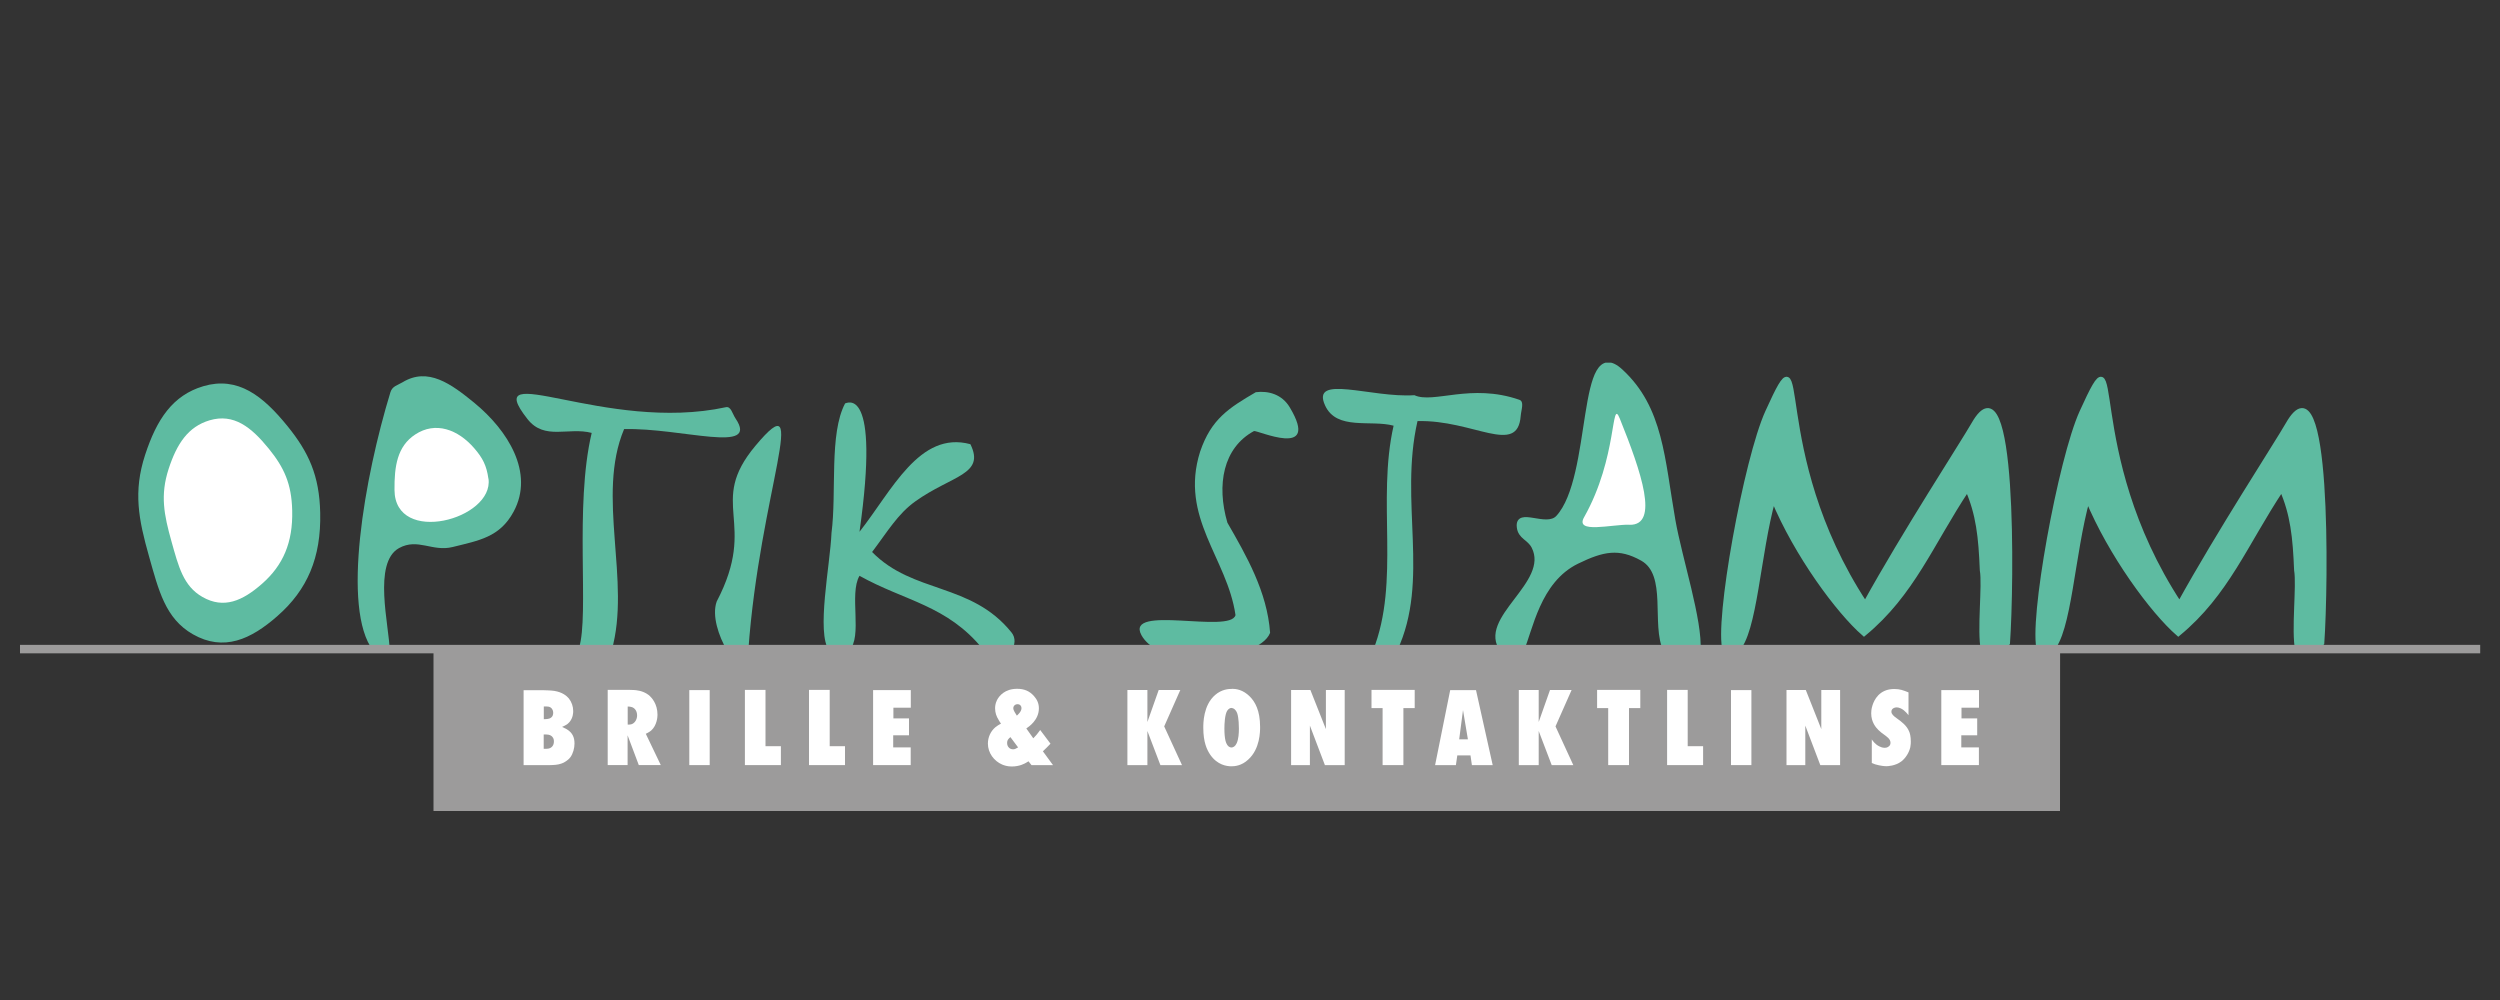 <?xml version="1.0" encoding="UTF-8"?>
<svg id="Ebene_1" xmlns="http://www.w3.org/2000/svg" xmlns:xlink="http://www.w3.org/1999/xlink" version="1.1" viewBox="0 0 250 100">
  <rect x="0" y="0" width="250" height="100" fill="#333333" stroke="none"/>
  <!-- Generator: Adobe Illustrator 29.0.1, SVG Export Plug-In . SVG Version: 2.1.0 Build 192)  -->
  <defs>
    <style>
      .st0, .st1, .st2, .st3 {
        fill: none;
      }

      .st4 {
        fill: #5ebba1;
      }

      .st5 {
        fill: #9c9b9b;
      }

      .st6 {
        clip-path: url(#clippath-1);
      }

      .st7 {
        clip-path: url(#clippath-3);
      }

      .st8 {
        clip-path: url(#clippath-4);
      }

      .st9 {
        clip-path: url(#clippath-2);
      }

      .st10 {
        clip-path: url(#clippath-5);
      }

      .st11 {
        fill: #fff;
      }

      .st1 {
        stroke-width: .42px;
      }

      .st1, .st2, .st3 {
        stroke: #5ebba1;
        stroke-miterlimit: 3.86;
      }

      .st2 {
        stroke-width: .46px;
      }

      .st3 {
        stroke-width: .48px;
      }

      .st12 {
        clip-path: url(#clippath);
      }
    </style>
    <clipPath id="clippath">
      <rect class="st0" x="2" y="36.27" width="246.02" height="44.83"/>
    </clipPath>
    <clipPath id="clippath-1">
      <rect class="st0" x="2" y="36.27" width="246.02" height="44.83"/>
    </clipPath>
    <clipPath id="clippath-2">
      <rect class="st0" x="2" y="36.27" width="246.02" height="44.83"/>
    </clipPath>
    <clipPath id="clippath-3">
      <rect class="st0" x="2" y="36.27" width="246.02" height="44.83"/>
    </clipPath>
    <clipPath id="clippath-4">
      <rect class="st0" x="2" y="36.27" width="246.02" height="44.83"/>
    </clipPath>
    <clipPath id="clippath-5">
      <rect class="st0" x="2" y="36.27" width="246.02" height="44.83"/>
    </clipPath>
  </defs>
  <g class="st12">
    <path class="st4" d="M169.86,65.06h-3.31c-1.27-2.62.44-7.62-2.34-9.18-2.3-1.29-3.94-.96-6.51.3-3.94,1.92-4.65,6.89-5.55,8.87h-1.91c-2.46-3.18,4.99-6.68,3.11-10.38-.45-.88-1.36-.96-1.47-1.98-.21-1.83,2.76.27,3.9-.98,3.7-4.03,2.05-18.56,6.32-14.63,4.03,3.71,4.16,8.76,5.24,14.93.66,3.77,2.74,10.12,2.52,13.04"/>
    <path class="st1" d="M169.85,65.05h-3.3c-1.26-2.62.44-7.61-2.33-9.17-2.3-1.29-3.93-.96-6.51.3-3.93,1.92-4.64,6.88-5.55,8.87h-1.91c-2.46-3.17,4.98-6.68,3.11-10.37-.45-.88-1.36-.95-1.47-1.97-.21-1.83,2.75.27,3.9-.98,3.7-4.02,2.05-18.55,6.31-14.62,4.03,3.71,4.15,8.75,5.23,14.92.66,3.77,2.74,10.12,2.51,13.03Z"/>
    <path class="st4" d="M27.6,61.42c-2.66,2.34-5.25,3.5-8.2,1.81-2.65-1.51-3.31-4.23-4.28-7.67-1.04-3.69-1.58-6.39-.4-10.01,1.15-3.53,2.7-5.84,5.66-6.72,3.32-.98,5.74.92,8.17,3.91,2.1,2.58,3.14,4.85,3.23,8.53.1,4.45-1.27,7.58-4.18,10.14M26.19,58.44c-1.93,1.69-3.8,2.53-5.94,1.31-1.92-1.09-2.4-3.06-3.1-5.55-.75-2.67-1.14-4.63-.29-7.25.83-2.55,1.96-4.23,4.1-4.87,2.41-.71,4.16.67,5.92,2.84,1.52,1.87,2.28,3.51,2.34,6.18.08,3.22-.92,5.49-3.03,7.34"/>
    <path class="st3" d="M27.6,61.41c-2.65,2.33-5.24,3.49-8.19,1.81-2.65-1.51-3.31-4.22-4.28-7.66-1.04-3.68-1.57-6.39-.39-10,1.15-3.52,2.7-5.83,5.66-6.71,3.32-.98,5.73.92,8.16,3.91,2.09,2.58,3.14,4.85,3.22,8.52.1,4.44-1.27,7.57-4.18,10.13ZM26.18,58.43c-1.92,1.69-3.79,2.53-5.93,1.31-1.92-1.09-2.4-3.06-3.1-5.55-.75-2.67-1.14-4.63-.29-7.25.83-2.55,1.95-4.23,4.1-4.86,2.4-.71,4.15.67,5.91,2.83,1.52,1.87,2.27,3.51,2.33,6.17.08,3.22-.92,5.49-3.03,7.34Z"/>
    <path class="st11" d="M162.95,52.47c-1.79-.04-5.5.94-4.54-.75,3.38-5.99,2.67-12.09,3.57-9.86,2.17,5.38,3.97,10.69.97,10.62"/>
    <path class="st4" d="M57.89,65.06h3.27c1.98-6.95-1.57-15.44,1.25-22.15,5.73-.15,13.59,2.55,11.14-1.07-.32-.48-.45-1.23-.96-1.12-12.03,2.61-24.79-5.08-19.83,1.2,1.7,2.15,4.08.76,6.41,1.37-1.75,7.39-.22,18.19-1.27,21.51-.03.09-.02.16,0,.25"/>
    <path class="st4" d="M74.83,65.06c1.14-15.82,6.35-27.22.72-20.49-4.89,5.84.33,7.54-3.88,15.58-.5,1.4.19,3.46,1.04,4.91h2.12Z"/>
    <path class="st4" d="M82.92,65.06h1.99c1.39-1.39-.03-5.65,1.04-7.48,4.54,2.54,8.76,2.93,12.34,7.34.05.06.14.08.19.14h2.65c.38-.53.48-1.26.01-1.83-4.04-4.99-9.83-3.84-13.93-8.03,1.53-2.02,2.56-3.8,4.32-5.06,3.65-2.61,7.02-2.66,5.51-5.72-5.1-1.38-7.86,4.67-11.09,8.76,2.11-14.86-1.3-12.84-1.44-12.84-1.61,3.05-.83,8.87-1.36,12.96-.13,3.19-1.54,9.95-.24,11.76"/>
    <path class="st4" d="M124.68,65.07c1.14-.44,2.04-1.03,2.33-1.79-.29-4.11-2.39-7.74-4.27-11.01-1.11-3.8-.42-7.49,2.65-9.16.28-.15,6.71,2.86,3.59-2.37-.78-1.31-2.14-1.68-3.4-1.52-2.7,1.58-4.46,2.68-5.57,5.95-2.08,6.59,2.72,10.64,3.54,16.34-.48,1.9-11.07-1.11-9.41,2,.35.65,1.01,1.16,1.66,1.55h8.87Z"/>
    <path class="st4" d="M137.3,65.06h2.42c3.3-7.09.18-14.84,2.03-22.95,5.58-.15,10.01,3.51,10.32-.51.05-.63.38-1.44-.13-1.62-4.86-1.69-8.59.42-10.5-.46-4.31.29-10.39-2.16-8.93,1.03,1.16,2.53,4.58,1.4,6.85,2.02-1.7,7.5.69,15.55-2.06,22.49"/>
    <path class="st4" d="M198.32,65.06h1.93c.17-.21.34-.44.54-.73.41-5.82.72-29.12-3.41-21.93-1.08,1.89-6.97,10.94-10.86,17.99-10.13-15.44-5.35-28.95-9.78-19.2-2.14,4.71-5.13,21.15-4.26,23.86h1.16c1.86-1.78,2.13-9.63,3.67-15.14,2.32,5.59,6.51,11.24,9.08,13.49,4.86-4.01,6.71-8.99,10.35-14.48,1.09,2.48,1.34,4.79,1.47,8.11.27,1.55-.3,6.05.11,8.03"/>
    <path class="st2" d="M198.31,65.04h1.92c.17-.21.34-.44.54-.73.41-5.81.72-29.09-3.4-21.91-1.08,1.89-6.96,10.93-10.85,17.98-10.12-15.43-5.35-28.92-9.77-19.18-2.14,4.7-5.13,21.13-4.25,23.84h1.16c1.86-1.78,2.13-9.62,3.67-15.13,2.32,5.58,6.5,11.23,9.07,13.47,4.85-4.01,6.7-8.98,10.34-14.47,1.09,2.48,1.34,4.79,1.47,8.1.27,1.54-.3,6.04.11,8.02Z"/>
    <path class="st4" d="M229.76,65.06h1.93c.17-.21.34-.44.54-.73.41-5.82.72-29.12-3.41-21.93-1.08,1.89-6.97,10.94-10.86,17.99-10.13-15.44-5.35-28.95-9.78-19.2-2.14,4.71-5.13,21.15-4.26,23.86h1.16c1.86-1.78,2.13-9.63,3.67-15.14,2.32,5.59,6.51,11.24,9.08,13.49,4.86-4.01,6.71-8.99,10.35-14.48,1.09,2.48,1.34,4.79,1.47,8.11.27,1.55-.3,6.05.11,8.03"/>
    <path class="st2" d="M229.74,65.04h1.92c.17-.21.34-.44.54-.73.41-5.81.72-29.09-3.4-21.91-1.08,1.89-6.96,10.93-10.85,17.98-10.12-15.43-5.34-28.92-9.77-19.18-2.14,4.7-5.13,21.13-4.25,23.84h1.16c1.86-1.78,2.13-9.62,3.67-15.13,2.32,5.58,6.5,11.23,9.07,13.47,4.85-4.01,6.7-8.98,10.34-14.47,1.09,2.48,1.34,4.79,1.47,8.1.27,1.54-.3,6.04.11,8.02Z"/>
    <path class="st4" d="M37.31,65.06c-3.18-4.21-.86-17.35,1.73-25.83.19-.62.69-.69,1.21-1,2.54-1.55,4.86.15,7.2,2.07,3.3,2.71,6.02,6.96,3.91,10.87-1.38,2.56-3.48,2.88-6.09,3.53-2.04.51-3.49-.93-5.37.11-2.64,1.47-.98,7.75-.93,10.24h-1.66Z"/>
    <path class="st11" d="M48.85,47.87c.55,4.07-9.36,6.72-9.4,1.13-.02-2.35.26-4.36,2.07-5.55,2.03-1.34,4.28-.51,5.91,1.38.83.96,1.23,1.72,1.41,3.04"/>
  </g>
  <polygon class="st5" points="2 64.49 2 65.33 43.35 65.33 43.35 81.1 206 81.1 206.01 65.33 248.02 65.33 248.02 64.49 2 64.49"/>
  <g class="st6">
    <path class="st11" d="M54.37,73.45c.3-.01.65-.02.87.24.15.16.15.38.15.46,0,.17-.04.36-.17.5-.22.25-.54.24-.85.23v-1.43ZM54.37,70.65c.31-.01.65-.04.84.25.04.06.11.19.11.38,0,.14-.02.43-.37.57-.19.07-.55.07-.57.07v-1.28ZM52.36,69.01v7.5h2.67c.37-.01.73-.02,1.1-.15.1-.03.3-.11.53-.28.07-.05.24-.17.38-.36.27-.37.41-.91.41-1.37,0-.64-.22-1.09-.78-1.43-.14-.08-.3-.16-.46-.23.16-.07.35-.16.5-.26.11-.08.25-.24.26-.25.33-.41.35-.88.35-1.07,0-.46-.15-.9-.43-1.26-.23-.27-.65-.63-1.46-.76-.32-.05-.8-.06-1.12-.07h-1.95Z"/>
    <path class="st11" d="M62.76,70.65c.17.01.29.01.46.07.46.19.49.68.49.82,0,.35-.18.73-.52.87-.18.06-.36.05-.42.05v-1.81ZM60.77,68.99v7.52h1.99v-2.98l1.12,2.98h2.2l-1.5-3.13c.05-.03.33-.15.53-.32.59-.52.64-1.37.64-1.58,0-1.09-.57-1.73-.9-1.99-.58-.44-1.27-.48-1.5-.49-.12-.01-.22-.01-.34-.01h-2.23Z"/>
  </g>
  <rect class="st11" x="68.93" y="69.01" width="2.04" height="7.5"/>
  <polygon class="st11" points="74.49 68.99 74.49 76.51 78.09 76.51 78.09 74.62 76.55 74.62 76.55 68.99 74.49 68.99"/>
  <polygon class="st11" points="80.9 68.99 80.9 76.51 84.5 76.51 84.5 74.62 82.97 74.62 82.97 68.99 80.9 68.99"/>
  <polygon class="st11" points="87.31 69.01 87.31 76.51 91.07 76.51 91.07 74.74 89.32 74.74 89.32 73.53 90.9 73.53 90.9 71.84 89.34 71.84 89.34 70.77 91.08 70.77 91.08 69.01 87.31 69.01"/>
  <g class="st9">
    <path class="st11" d="M101.81,74.74c-.25.15-.35.19-.49.19-.34,0-.49-.21-.55-.34-.04-.08-.06-.19-.06-.3,0-.29.13-.4.33-.58l.77,1.03ZM101.69,71.57c-.08-.13-.16-.25-.23-.37-.05-.11-.13-.23-.13-.38,0-.23.19-.4.42-.4.29,0,.4.22.4.39,0,.35-.36.66-.47.76M102.64,72.84c.24-.17,1.24-.82,1.25-2,0-.48-.17-.87-.48-1.22-.46-.53-1.01-.74-1.7-.74-1.22,0-1.79.7-2.01,1.13-.18.36-.19.67-.19.83,0,.44.14.82.37,1.18.06.12.14.23.22.34-.21.12-.38.21-.57.37-.47.4-.74,1-.74,1.63,0,.93.61,1.75,1.44,2.1.15.06.48.19.93.19.82,0,1.31-.3,1.44-.37.08-.05.17-.11.25-.15l.3.38h2.15l-1.01-1.38c.13-.12.25-.24.39-.38.14-.14.25-.26.37-.38l-1.03-1.37c-.12.15-.22.31-.35.46-.11.13-.22.25-.34.37l-.7-.99Z"/>
  </g>
  <polygon class="st11" points="112.74 69 112.74 76.51 114.74 76.51 114.74 73.1 116.04 76.51 118.2 76.51 116.42 72.64 118.03 69 115.87 69 114.74 72.2 114.74 69 112.74 69"/>
  <g class="st7">
    <path class="st11" d="M123.16,70.8c.11.01.27.05.42.26.11.15.19.34.24.72.03.19.07.57.07,1.08,0,.44-.03,1.04-.22,1.46-.15.33-.35.42-.52.43-.1,0-.29-.05-.42-.25-.17-.24-.22-.61-.23-.68-.06-.41-.06-.84-.06-.96,0-.46.04-1.37.27-1.77.14-.23.33-.3.45-.3M123.19,68.89c-.34,0-1.02.04-1.68.61-1.19,1.03-1.18,2.85-1.18,3.28,0,1.44.36,2.2.7,2.7.71,1.02,1.64,1.15,2.11,1.15.35,0,1.03-.06,1.68-.67,1.19-1.07,1.19-2.81,1.19-3.27,0-1.66-.51-2.51-1.02-3.03-.7-.71-1.41-.78-1.8-.78"/>
  </g>
  <polygon class="st11" points="129.11 69 129.11 76.51 130.99 76.51 130.99 72.56 132.49 76.51 134.47 76.51 134.47 69 132.59 69 132.59 72.91 131.04 69 129.11 69"/>
  <polygon class="st11" points="137.15 68.99 137.15 70.81 138.26 70.81 138.26 76.51 140.34 76.51 140.34 70.81 141.47 70.81 141.47 68.99 137.15 68.99"/>
  <path class="st11" d="M146.3,71.01l.49,2.92h-.87l.38-2.92ZM145.02,69.01l-1.51,7.5h2.08l.14-.97h1.32l.14.97h2.08l-1.67-7.5h-2.56Z"/>
  <polygon class="st11" points="151.88 69 151.88 76.51 153.87 76.51 153.87 73.1 155.17 76.51 157.33 76.51 155.55 72.64 157.16 69 155 69 153.87 72.2 153.87 69 151.88 69"/>
  <polygon class="st11" points="159.71 68.99 159.71 70.81 160.82 70.81 160.82 76.51 162.9 76.51 162.9 70.81 164.03 70.81 164.03 68.99 159.71 68.99"/>
  <polygon class="st11" points="166.71 68.99 166.71 76.51 170.31 76.51 170.31 74.62 168.77 74.62 168.77 68.99 166.71 68.99"/>
  <rect class="st11" x="173.1" y="69.01" width="2.04" height="7.5"/>
  <polygon class="st11" points="178.65 69 178.65 76.51 180.53 76.51 180.53 72.56 182.03 76.51 184.01 76.51 184.01 69 182.13 69 182.13 72.91 180.58 69 178.65 69"/>
  <g class="st8">
    <path class="st11" d="M190.85,69.24c-.52-.21-.85-.34-1.43-.34-1.5,0-2.01,1.12-2.17,1.63-.12.37-.13.65-.13.8,0,.91.49,1.44.73,1.68.22.21.43.37.53.43.27.21.67.44.67.84,0,.33-.27.43-.37.47-.04.01-.11.03-.22.03-.23,0-.44-.1-.52-.14-.43-.2-.69-.59-.76-.7v2.36c.11.04.22.08.33.13.53.16.96.19,1.13.19.08,0,.89-.01,1.51-.49.43-.34.76-.88.88-1.41.05-.26.05-.47.05-.57,0-.49-.09-.85-.17-1.01-.23-.57-.73-.95-1.22-1.3-.35-.24-.55-.45-.55-.66-.01-.3.27-.4.33-.41.08-.03.15-.03.18-.03.33,0,.59.18.73.29.19.15.32.3.47.49v-2.29Z"/>
  </g>
  <polygon class="st11" points="194.13 69.01 194.13 76.51 197.89 76.51 197.89 74.74 196.13 74.74 196.13 73.53 197.72 73.53 197.72 71.84 196.15 71.84 196.15 70.77 197.9 70.77 197.9 69.01 194.13 69.01"/>
  <g class="st10">
    <path class="st11" d="M26.19,58.39c-1.93,1.69-3.8,2.53-5.94,1.31-1.92-1.09-2.4-3.06-3.1-5.55-.75-2.67-1.14-4.63-.29-7.25.83-2.55,1.96-4.23,4.1-4.87,2.41-.71,4.16.67,5.92,2.84,1.52,1.87,2.28,3.51,2.34,6.18.08,3.22-.92,5.49-3.03,7.34"/>
  </g>
</svg>